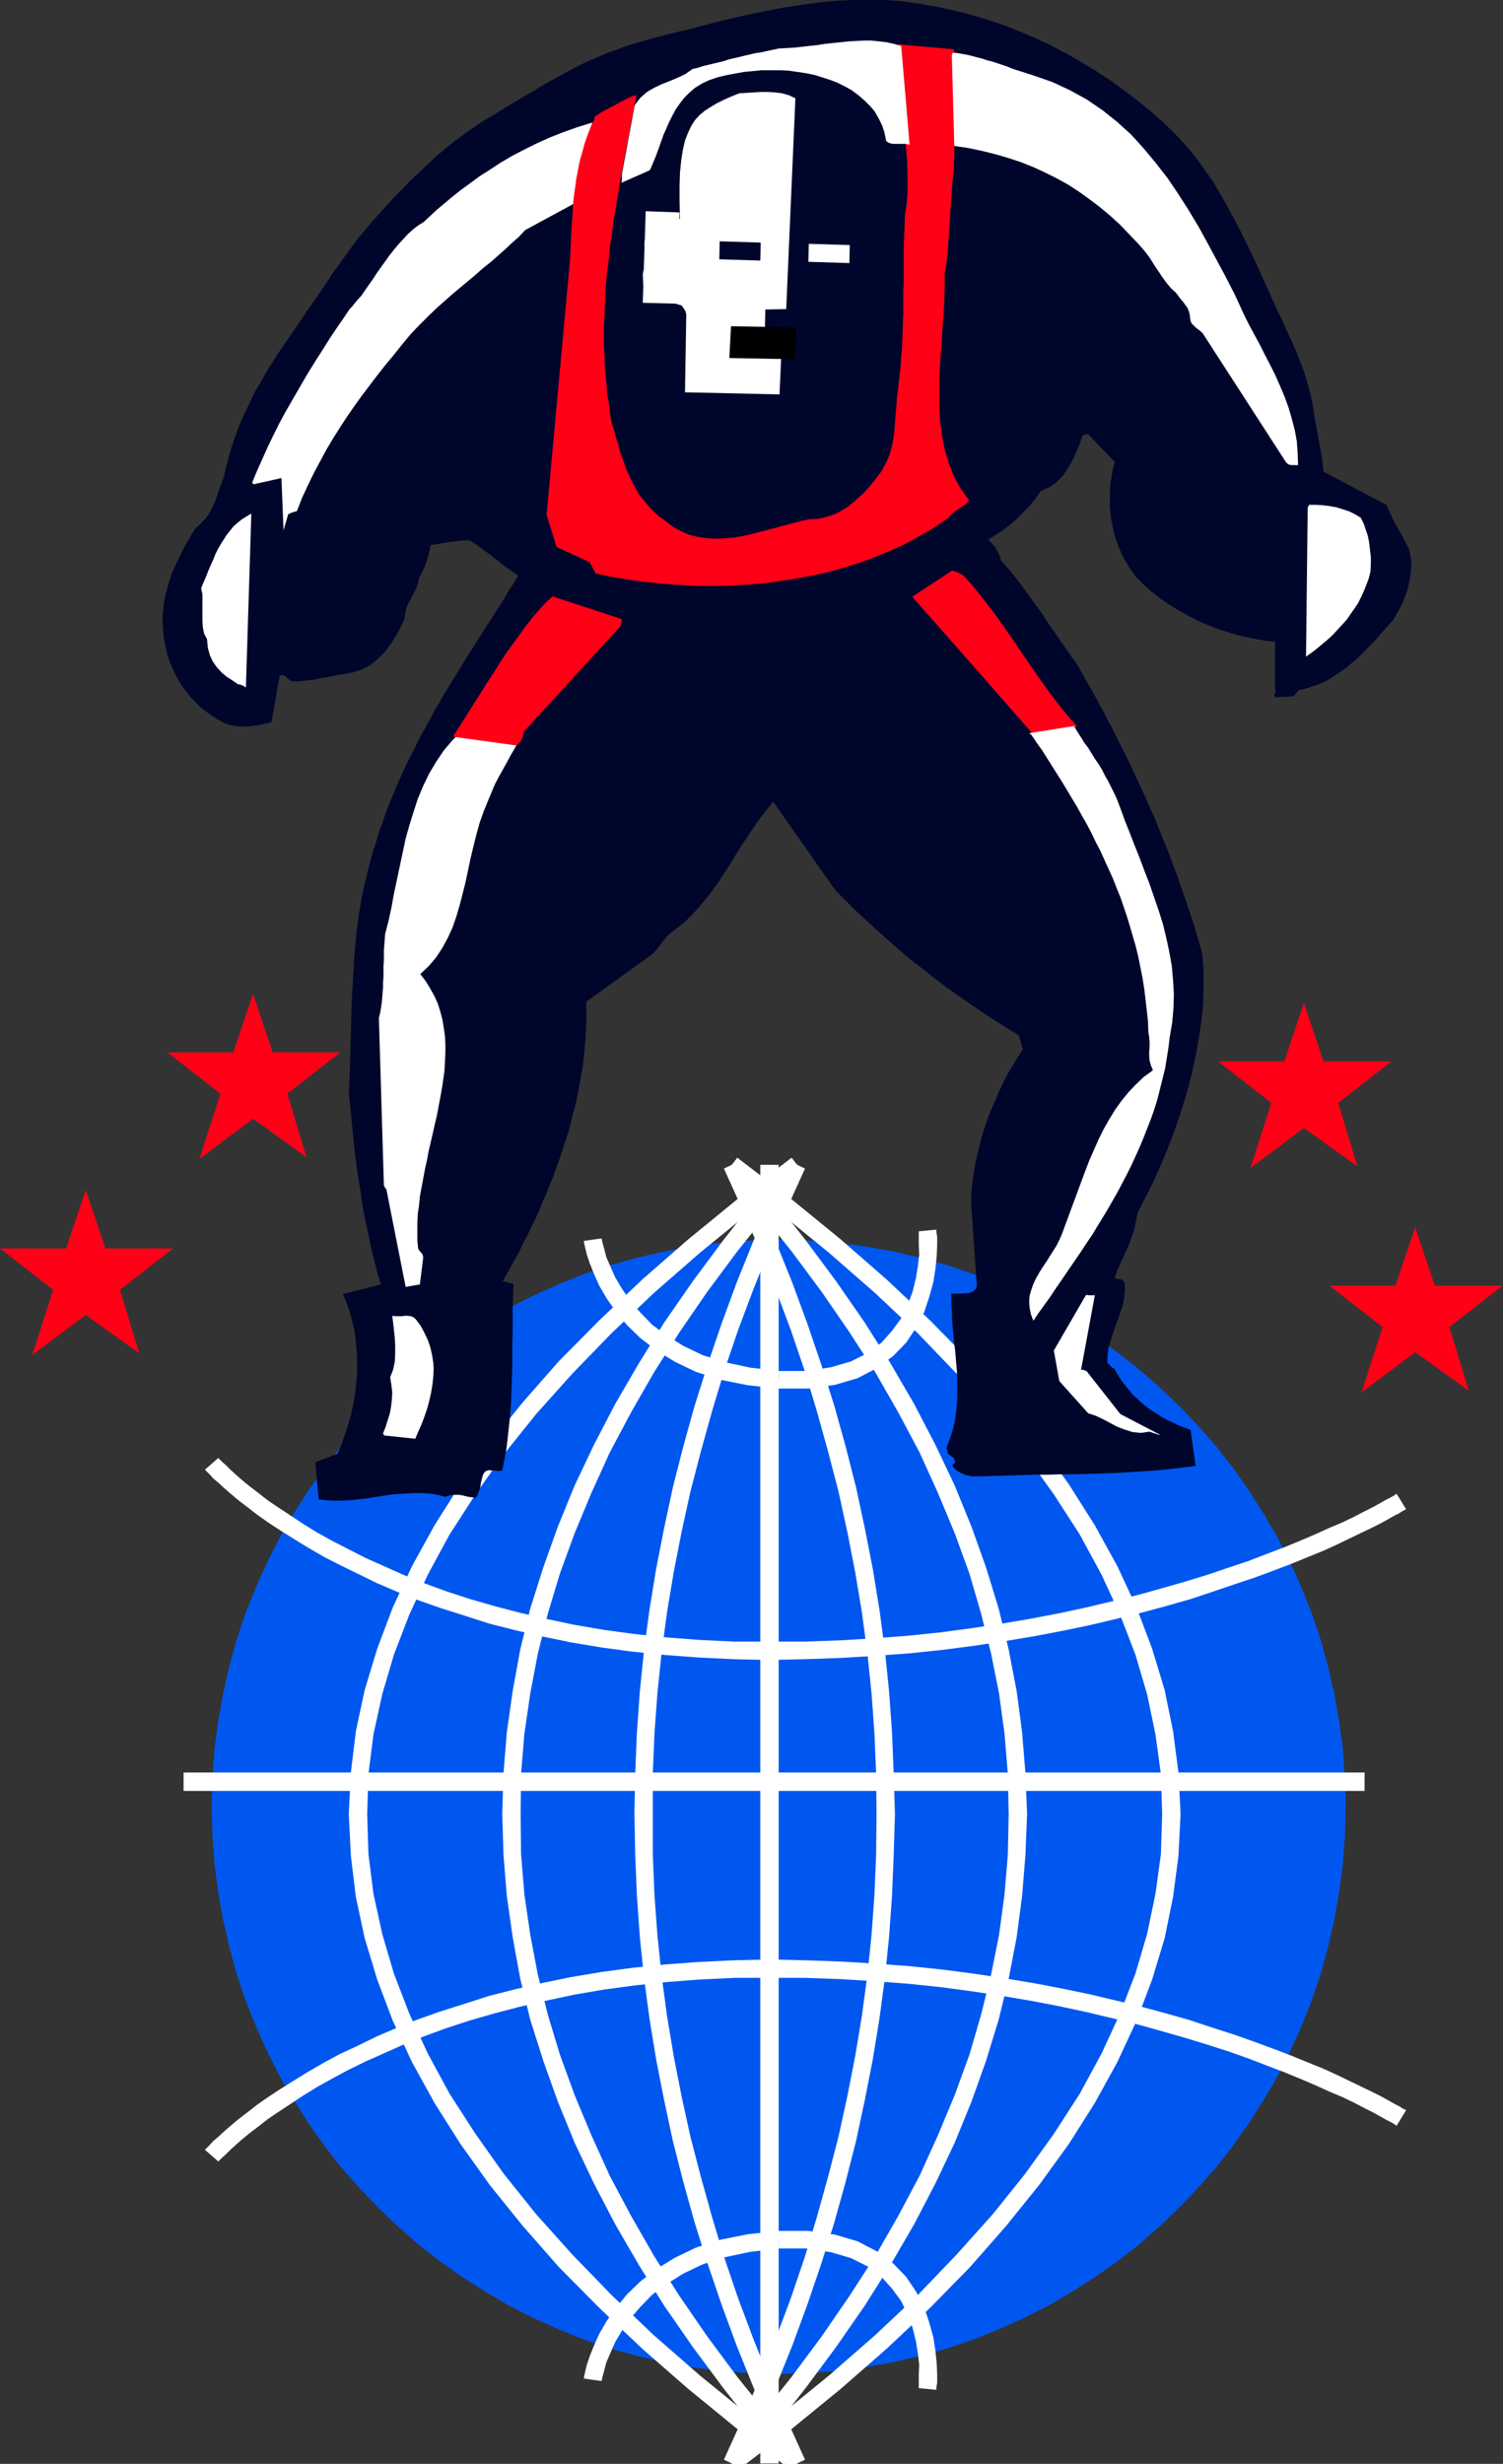 <?xml version="1.0" encoding="UTF-8" standalone="no"?>
<svg
   xmlns:dc="http://purl.org/dc/elements/1.1/"
   xmlns:cc="http://creativecommons.org/ns#"
   xmlns:rdf="http://www.w3.org/1999/02/22-rdf-syntax-ns#"
   xmlns:svg="http://www.w3.org/2000/svg"
   xmlns="http://www.w3.org/2000/svg"
   xmlns:sodipodi="http://sodipodi.sourceforge.net/DTD/sodipodi-0.dtd"
   xmlns:inkscape="http://www.inkscape.org/namespaces/inkscape"
   version="1.0"
   width="91.288mm"
   height="149.631mm"
   id="svg83"
   sodipodi:docname="FSA06616.WMF">
  <rect width="100%" height="100%" fill="#333333" stroke="none"/>
  <sodipodi:namedview
     pagecolor="#ffffff"
     bordercolor="#666666"
     borderopacity="1"
     objecttolerance="10"
     gridtolerance="10"
     guidetolerance="10"
     inkscape:pageopacity="0"
     inkscape:pageshadow="2"
     inkscape:window-width="640"
     inkscape:window-height="480"
     id="namedview85" />
  <defs
     id="defs3">
    <pattern
       id="WMFhbasepattern"
       patternUnits="userSpaceOnUse"
       width="6"
       height="6"
       x="0"
       y="0" />
  </defs>
  <path
     style="fill:#0057f0;fill-rule:evenodd;fill-opacity:1;stroke:none;"
     d="  M 178.752,284.544   L 185.472,284.736   L 192,285.216   L 198.528,286.08   L 204.96,287.232   L 211.2,288.672   L 217.44,290.4   L 223.392,292.416   L 229.344,294.816   L 235.104,297.408   L 240.768,300.288   L 246.144,303.456   L 251.424,306.816   L 256.608,310.464   L 261.504,314.304   L 266.208,318.432   L 270.72,322.752   L 275.04,327.264   L 279.168,331.968   L 283.008,336.864   L 286.656,342.048   L 290.016,347.328   L 293.184,352.704   L 296.064,358.368   L 298.656,364.128   L 301.056,370.08   L 303.072,376.032   L 304.8,382.272   L 306.24,388.512   L 307.392,394.944   L 308.256,401.472   L 308.736,408   L 308.928,414.72   L 308.736,421.44   L 308.256,427.968   L 307.392,434.496   L 306.24,440.928   L 304.8,447.168   L 303.072,453.408   L 301.056,459.36   L 298.656,465.312   L 296.064,471.072   L 293.184,476.736   L 290.016,482.112   L 286.656,487.392   L 283.008,492.576   L 279.168,497.472   L 275.04,502.176   L 270.72,506.688   L 266.208,511.008   L 261.504,515.136   L 256.608,518.976   L 251.424,522.624   L 246.144,525.984   L 240.768,529.152   L 235.104,532.032   L 229.344,534.624   L 223.392,537.024   L 217.44,539.04   L 211.2,540.768   L 204.96,542.208   L 198.528,543.36   L 192,544.224   L 185.472,544.704   L 178.752,544.896   L 172.032,544.704   L 165.504,544.224   L 158.976,543.36   L 152.544,542.208   L 146.304,540.768   L 140.064,539.04   L 134.112,537.024   L 128.16,534.624   L 122.4,532.032   L 116.736,529.152   L 111.36,525.984   L 106.08,522.624   L 100.896,518.976   L 96,515.136   L 91.296,511.008   L 86.784,506.688   L 82.464,502.176   L 78.336,497.472   L 74.496,492.576   L 70.848,487.392   L 67.488,482.112   L 64.32,476.736   L 61.44,471.072   L 58.848,465.312   L 56.448,459.36   L 54.432,453.408   L 52.704,447.168   L 51.264,440.928   L 50.112,434.496   L 49.248,427.968   L 48.768,421.44   L 48.576,414.72   L 48.768,408   L 49.248,401.472   L 50.112,394.944   L 51.264,388.512   L 52.704,382.272   L 54.432,376.032   L 56.448,370.08   L 58.848,364.128   L 61.44,358.368   L 64.32,352.704   L 67.488,347.328   L 70.848,342.048   L 74.496,336.864   L 78.336,331.968   L 82.464,327.264   L 86.784,322.752   L 91.296,318.432   L 96,314.304   L 100.896,310.464   L 106.08,306.816   L 111.36,303.456   L 116.736,300.288   L 122.4,297.408   L 128.16,294.816   L 134.112,292.416   L 140.064,290.4   L 146.304,288.672   L 152.544,287.232   L 158.976,286.08   L 165.504,285.216   L 172.032,284.736   L 178.752,284.544  z "
     id="path5" />
  <path
     style="fill:#ffffff;fill-rule:nonzero;fill-opacity:1;stroke:none;"
     d="  M 184.224,563.808   L 172.032,554.496   L 160.704,545.28   L 150.048,535.968   L 140.352,526.752   L 131.328,517.44   L 123.072,508.224   L 115.68,499.008   L 109.152,489.792   L 103.2,480.576   L 98.208,471.36   L 93.984,462.24   L 90.432,453.024   L 87.744,443.904   L 85.728,434.688   L 84.576,425.568   L 84.288,416.352   L 84.576,407.232   L 85.728,398.112   L 87.744,388.896   L 90.432,379.776   L 93.984,370.56   L 98.208,361.44   L 103.2,352.224   L 109.152,343.008   L 115.68,333.792   L 123.072,324.576   L 131.328,315.36   L 140.352,306.048   L 150.048,296.832   L 160.704,287.52   L 172.032,278.304   L 184.224,268.992   L 181.728,265.728   L 169.536,275.04   L 158.016,284.448   L 147.36,293.76   L 137.472,303.168   L 128.256,312.48   L 120,321.888   L 112.416,331.296   L 105.696,340.704   L 99.744,350.112   L 94.56,359.52   L 90.144,369.024   L 86.592,378.432   L 83.712,387.936   L 81.696,397.344   L 80.544,406.848   L 80.064,416.352   L 80.544,425.952   L 81.696,435.456   L 83.712,444.864   L 86.592,454.368   L 90.144,463.776   L 94.56,473.28   L 99.744,482.688   L 105.696,492.096   L 112.416,501.504   L 120,510.912   L 128.256,520.32   L 137.472,529.632   L 147.36,539.04   L 158.016,548.352   L 169.536,557.76   L 181.728,567.072  z "
     id="path7" />
  <path
     style="fill:#ffffff;fill-rule:nonzero;fill-opacity:1;stroke:none;"
     d="  M 184.512,564.096   L 176.64,554.784   L 169.248,545.568   L 162.336,536.256   L 156,527.04   L 150.144,517.824   L 144.864,508.608   L 139.968,499.392   L 135.744,490.08   L 131.904,480.864   L 128.544,471.648   L 125.76,462.432   L 123.456,453.216   L 121.728,444.096   L 120.384,434.88   L 119.616,425.664   L 119.52,416.352   L 119.616,407.136   L 120.384,397.92   L 121.728,388.704   L 123.456,379.584   L 125.76,370.368   L 128.544,361.152   L 131.904,351.936   L 135.744,342.72   L 139.968,333.408   L 144.864,324.192   L 150.144,314.976   L 156,305.76   L 162.336,296.544   L 169.248,287.232   L 176.64,278.016   L 184.512,268.704   L 181.44,266.016   L 173.376,275.328   L 165.984,284.736   L 159.072,294.048   L 152.544,303.456   L 146.688,312.864   L 141.216,322.272   L 136.32,331.68   L 131.904,340.992   L 128.064,350.4   L 124.704,359.808   L 121.728,369.216   L 119.424,378.624   L 117.696,388.128   L 116.352,397.536   L 115.584,406.944   L 115.296,416.352   L 115.584,425.856   L 116.352,435.264   L 117.696,444.672   L 119.424,454.176   L 121.728,463.584   L 124.704,472.992   L 128.064,482.4   L 131.904,491.808   L 136.32,501.12   L 141.216,510.528   L 146.688,519.936   L 152.544,529.344   L 159.072,538.752   L 165.984,548.064   L 173.376,557.472   L 181.44,566.784  z "
     id="path9" />
  <path
     style="fill:#ffffff;fill-rule:nonzero;fill-opacity:1;stroke:none;"
     d="  M 184.8,564.576   L 180.576,555.264   L 176.64,546.048   L 172.896,536.736   L 169.44,527.52   L 166.272,518.208   L 163.488,508.992   L 160.896,499.68   L 158.496,490.464   L 156.48,481.248   L 154.656,471.936   L 153.12,462.72   L 151.872,453.408   L 150.912,444.192   L 150.24,434.976   L 149.856,425.664   L 149.856,416.352   L 149.856,407.136   L 150.24,397.824   L 150.912,388.608   L 151.872,379.392   L 153.12,370.08   L 154.656,360.864   L 156.48,351.552   L 158.496,342.336   L 160.896,333.12   L 163.488,323.808   L 166.272,314.592   L 169.44,305.28   L 172.896,296.064   L 176.64,286.752   L 180.576,277.536   L 184.8,268.224   L 181.152,266.496   L 176.736,275.808   L 172.8,285.216   L 169.056,294.528   L 165.6,303.936   L 162.432,313.248   L 159.456,322.656   L 156.864,331.968   L 154.464,341.376   L 152.448,350.784   L 150.624,360.096   L 149.088,369.504   L 147.84,378.816   L 146.88,388.224   L 146.208,397.632   L 145.824,406.944   L 145.632,416.352   L 145.824,425.856   L 146.208,435.168   L 146.88,444.576   L 147.84,453.984   L 149.088,463.296   L 150.624,472.704   L 152.448,482.016   L 154.464,491.424   L 156.864,500.832   L 159.456,510.144   L 162.432,519.552   L 165.6,528.864   L 169.056,538.272   L 172.8,547.584   L 176.736,556.992   L 181.152,566.304  z "
     id="path11" />
  <path
     style="fill:#ffffff;fill-rule:nonzero;fill-opacity:1;stroke:none;"
     d="  M 176.64,565.44   L 178.752,565.44   L 178.752,267.36   L 174.528,267.36   L 174.528,565.44   L 176.64,565.44  z "
     id="path13" />
  <path
     style="fill:#ffffff;fill-rule:nonzero;fill-opacity:1;stroke:none;"
     d="  M 169.824,566.304   L 174.24,556.992   L 178.176,547.584   L 181.92,538.272   L 185.376,528.864   L 188.544,519.552   L 191.52,510.144   L 194.112,500.832   L 196.512,491.424   L 198.528,482.016   L 200.352,472.704   L 201.888,463.296   L 203.136,453.984   L 204.096,444.576   L 204.768,435.168   L 205.152,425.856   L 205.44,416.352   L 205.152,406.944   L 204.768,397.632   L 204.096,388.224   L 203.136,378.816   L 201.888,369.504   L 200.352,360.096   L 198.528,350.784   L 196.512,341.376   L 194.112,331.968   L 191.52,322.656   L 188.544,313.248   L 185.376,303.936   L 181.92,294.528   L 178.176,285.216   L 174.24,275.808   L 169.824,266.496   L 166.176,268.224   L 170.4,277.536   L 174.336,286.752   L 178.08,296.064   L 181.536,305.28   L 184.704,314.592   L 187.488,323.808   L 190.08,333.12   L 192.48,342.336   L 194.496,351.552   L 196.32,360.864   L 197.856,370.08   L 199.104,379.392   L 200.064,388.608   L 200.736,397.824   L 201.12,407.136   L 201.216,416.352   L 201.12,425.664   L 200.736,434.976   L 200.064,444.192   L 199.104,453.408   L 197.856,462.72   L 196.32,471.936   L 194.496,481.248   L 192.48,490.464   L 190.08,499.68   L 187.488,508.992   L 184.704,518.208   L 181.536,527.52   L 178.08,536.736   L 174.336,546.048   L 170.4,555.264   L 166.176,564.576  z "
     id="path15" />
  <path
     style="fill:#ffffff;fill-rule:nonzero;fill-opacity:1;stroke:none;"
     d="  M 169.536,566.784   L 177.6,557.472   L 184.992,548.064   L 191.904,538.752   L 198.432,529.344   L 204.384,519.936   L 209.856,510.528   L 214.752,501.12   L 219.168,491.808   L 223.008,482.4   L 226.368,472.992   L 229.248,463.584   L 231.552,454.176   L 233.376,444.672   L 234.624,435.264   L 235.392,425.856   L 235.776,416.352   L 235.392,406.944   L 234.624,397.536   L 233.376,388.128   L 231.552,378.624   L 229.248,369.216   L 226.368,359.808   L 223.008,350.4   L 219.168,340.992   L 214.752,331.68   L 209.856,322.272   L 204.384,312.864   L 198.432,303.456   L 191.904,294.048   L 184.992,284.736   L 177.6,275.328   L 169.536,266.016   L 166.464,268.704   L 174.336,278.016   L 181.728,287.232   L 188.64,296.544   L 194.976,305.76   L 200.928,314.976   L 206.208,324.192   L 211.104,333.408   L 215.328,342.72   L 219.168,351.936   L 222.528,361.152   L 225.216,370.368   L 227.52,379.584   L 229.344,388.704   L 230.592,397.92   L 231.36,407.136   L 231.552,416.352   L 231.36,425.664   L 230.592,434.88   L 229.344,444.096   L 227.52,453.216   L 225.216,462.432   L 222.528,471.648   L 219.168,480.864   L 215.328,490.08   L 211.104,499.392   L 206.208,508.608   L 200.928,517.824   L 194.976,527.04   L 188.64,536.256   L 181.728,545.568   L 174.336,554.784   L 166.464,564.096  z "
     id="path17" />
  <path
     style="fill:#ffffff;fill-rule:nonzero;fill-opacity:1;stroke:none;"
     d="  M 169.248,567.072   L 181.44,557.76   L 192.96,548.352   L 203.616,539.04   L 213.6,529.632   L 222.72,520.32   L 230.976,510.912   L 238.56,501.504   L 245.376,492.096   L 251.328,482.688   L 256.512,473.28   L 260.928,463.776   L 264.48,454.368   L 267.36,444.864   L 269.28,435.456   L 270.528,425.952   L 271.008,416.352   L 270.528,406.848   L 269.28,397.344   L 267.36,387.936   L 264.48,378.432   L 260.928,369.024   L 256.512,359.52   L 251.328,350.112   L 245.376,340.704   L 238.56,331.296   L 230.976,321.888   L 222.72,312.48   L 213.6,303.168   L 203.616,293.76   L 192.96,284.448   L 181.44,275.04   L 169.248,265.728   L 166.752,268.992   L 178.944,278.304   L 190.272,287.52   L 200.928,296.832   L 210.72,306.048   L 219.648,315.36   L 227.904,324.576   L 235.296,333.792   L 241.92,343.008   L 247.872,352.224   L 252.864,361.44   L 257.088,370.56   L 260.64,379.776   L 263.328,388.896   L 265.248,398.112   L 266.496,407.232   L 266.784,416.352   L 266.496,425.568   L 265.248,434.688   L 263.328,443.904   L 260.64,453.024   L 257.088,462.24   L 252.864,471.36   L 247.872,480.576   L 241.92,489.792   L 235.296,499.008   L 227.904,508.224   L 219.648,517.44   L 210.72,526.752   L 200.928,535.968   L 190.272,545.28   L 178.944,554.496   L 166.752,563.808  z "
     id="path19" />
  <path
     style="fill:#00052b;fill-rule:evenodd;fill-opacity:1;stroke:none;"
     d="  M 37.824,137.28   L 37.536,139.2   L 37.344,141.024   L 37.344,142.944   L 37.44,144.768   L 37.632,146.592   L 38.016,148.416   L 38.4,150.24   L 38.976,151.968   L 39.744,153.696   L 40.512,155.328   L 41.472,156.96   L 42.528,158.496   L 43.68,159.936   L 44.928,161.28   L 46.368,162.624   L 47.904,163.776   L 49.344,164.736   L 50.592,165.504   L 51.936,166.176   L 53.376,166.56   L 55.008,166.752   L 56.928,166.752   L 59.328,166.464   L 62.304,165.792   L 64.224,155.04   L 64.992,154.944   L 65.568,155.232   L 66.144,155.808   L 66.912,156.384   L 68.64,156.384   L 70.368,156.192   L 72.192,156   L 73.92,155.616   L 75.744,155.328   L 77.472,154.944   L 79.2,154.656   L 80.928,154.368   L 83.232,153.6   L 85.152,152.544   L 86.88,151.104   L 88.416,149.568   L 89.76,147.744   L 90.912,145.92   L 91.968,144   L 92.832,142.176   L 93.024,140.736   L 93.312,139.488   L 93.792,138.336   L 94.368,137.28   L 94.944,136.224   L 95.52,135.168   L 95.904,133.92   L 96.192,132.672   L 96.672,131.712   L 97.152,130.848   L 97.536,129.888   L 97.92,128.832   L 98.208,127.872   L 98.496,126.912   L 98.688,126.048   L 98.88,125.088   L 99.84,124.992   L 100.896,124.8   L 101.952,124.608   L 103.104,124.416   L 104.352,124.32   L 105.504,124.128   L 106.656,124.032   L 107.808,124.032   L 109.44,125.088   L 110.976,126.24   L 112.512,127.296   L 113.952,128.448   L 115.296,129.504   L 116.544,130.464   L 117.792,131.328   L 118.944,132.096   L 117.888,133.92   L 116.736,135.648   L 115.68,137.472   L 114.528,139.296   L 113.376,141.12   L 112.224,142.848   L 111.072,144.672   L 109.92,146.496   L 108.768,148.32   L 107.616,150.144   L 106.464,151.968   L 105.312,153.888   L 104.16,155.712   L 103.008,157.632   L 101.856,159.456   L 100.8,161.376   L 99.648,163.296   L 98.592,165.312   L 97.536,167.232   L 96.384,169.248   L 95.424,171.264   L 94.368,173.28   L 93.312,175.392   L 92.352,177.504   L 91.392,179.616   L 90.528,181.728   L 89.568,183.936   L 88.704,186.144   L 87.936,188.448   L 87.072,190.752   L 86.4,193.056   L 85.632,195.456   L 84.672,198.912   L 83.808,202.464   L 83.04,205.92   L 82.464,209.376   L 81.984,212.832   L 81.6,216.288   L 81.312,219.744   L 81.12,223.2   L 80.928,226.656   L 80.736,230.112   L 80.64,233.568   L 80.544,236.928   L 80.448,240.384   L 80.352,243.84   L 80.256,247.296   L 80.064,250.752   L 80.352,253.632   L 80.64,256.416   L 80.928,259.296   L 81.216,262.176   L 81.504,264.96   L 81.888,267.84   L 82.272,270.624   L 82.752,273.408   L 83.136,276.192   L 83.616,278.976   L 84.192,281.664   L 84.768,284.352   L 85.344,287.04   L 86.016,289.728   L 86.688,292.32   L 87.456,294.816   L 78.72,297.024   L 79.584,299.136   L 80.352,301.344   L 80.928,303.552   L 81.408,305.76   L 81.696,308.064   L 81.888,310.368   L 81.984,312.672   L 81.984,315.072   L 81.792,317.472   L 81.504,319.776   L 81.12,322.176   L 80.64,324.48   L 79.968,326.88   L 79.2,329.184   L 78.432,331.488   L 77.472,333.696   L 72.384,335.616   L 73.152,344.16   L 74.88,344.352   L 76.704,344.448   L 78.528,344.448   L 80.352,344.352   L 82.176,344.16   L 84,343.968   L 85.824,343.68   L 87.648,343.392   L 89.472,343.104   L 91.296,342.912   L 93.216,342.816   L 95.04,342.72   L 96.864,342.72   L 98.688,342.816   L 100.416,343.104   L 102.24,343.584   L 103.296,343.2   L 104.16,343.104   L 105.12,343.104   L 105.984,343.2   L 106.752,343.392   L 107.616,343.584   L 108.384,343.68   L 109.248,343.776   L 109.632,343.2   L 109.824,342.528   L 110.112,341.856   L 110.304,341.088   L 110.4,340.32   L 110.592,339.552   L 110.784,338.784   L 111.072,338.112   L 111.456,337.728   L 111.84,337.536   L 112.32,337.44   L 112.896,337.536   L 113.472,337.536   L 114.144,337.632   L 114.72,337.632   L 115.296,337.536   L 115.776,335.136   L 116.256,332.544   L 116.544,330.048   L 116.832,327.36   L 117.12,324.768   L 117.312,322.08   L 117.408,319.296   L 117.504,316.608   L 117.6,313.824   L 117.6,311.04   L 117.6,308.352   L 117.696,305.568   L 117.696,302.784   L 117.696,300.096   L 117.792,297.408   L 117.888,294.72   L 115.392,294.048   L 116.352,292.416   L 117.312,290.688   L 118.272,288.96   L 119.232,287.232   L 120.096,285.408   L 121.056,283.584   L 121.92,281.76   L 122.88,279.84   L 123.744,277.92   L 124.512,276   L 125.376,274.08   L 126.144,272.064   L 127.008,270.048   L 127.68,268.032   L 128.448,266.016   L 129.12,264   L 129.792,261.888   L 130.464,259.872   L 131.04,257.76   L 131.52,255.648   L 132.096,253.536   L 132.576,251.424   L 132.96,249.312   L 133.344,247.104   L 133.728,244.992   L 134.016,242.88   L 134.208,240.672   L 134.4,238.56   L 134.496,236.352   L 134.592,234.24   L 134.592,232.032   L 134.592,229.92   L 150.048,218.784   L 153.312,214.656   L 155.328,213.12   L 157.248,211.584   L 158.976,209.856   L 160.608,208.032   L 162.24,206.112   L 163.68,204.192   L 165.12,202.176   L 166.464,200.064   L 167.808,198.048   L 169.056,195.936   L 170.4,193.824   L 171.744,191.808   L 173.088,189.792   L 174.528,187.776   L 175.968,185.856   L 177.504,184.032   L 191.712,204.288   L 194.112,206.688   L 196.512,209.088   L 199.008,211.392   L 201.504,213.696   L 204,215.904   L 206.496,218.112   L 209.088,220.32   L 211.776,222.336   L 214.368,224.448   L 217.056,226.464   L 219.744,228.384   L 222.528,230.304   L 225.312,232.224   L 228.096,234.048   L 230.976,235.872   L 233.856,237.6   L 234.816,240.864   L 233.664,242.592   L 232.512,244.512   L 231.36,246.432   L 230.304,248.448   L 229.344,250.56   L 228.384,252.768   L 227.424,254.976   L 226.56,257.184   L 225.792,259.584   L 225.12,261.888   L 224.544,264.192   L 223.968,266.592   L 223.584,268.992   L 223.2,271.296   L 223.008,273.6   L 222.912,275.904   L 224.256,295.296   L 223.872,295.968   L 223.296,296.448   L 222.624,296.736   L 221.856,296.832   L 220.992,296.928   L 220.128,296.928   L 219.264,296.928   L 218.4,296.928   L 218.4,299.04   L 218.496,301.248   L 218.592,303.36   L 218.784,305.568   L 218.976,307.776   L 219.264,309.984   L 219.456,312.288   L 219.648,314.496   L 219.744,316.704   L 219.744,319.008   L 219.744,321.216   L 219.552,323.424   L 219.264,325.728   L 218.784,327.936   L 218.112,330.144   L 217.248,332.352   L 217.44,332.832   L 217.536,333.312   L 217.632,333.6   L 217.632,333.696   L 218.112,334.08   L 218.592,334.368   L 219.072,334.848   L 219.264,335.616   L 219.072,335.904   L 219.072,336   L 218.88,336   L 218.592,336.384   L 218.976,336.96   L 219.648,337.536   L 220.416,338.016   L 221.28,338.4   L 222.144,338.688   L 223.104,338.88   L 223.968,338.88   L 224.832,338.88   L 228,338.784   L 231.168,338.688   L 234.24,338.592   L 237.408,338.496   L 240.48,338.496   L 243.552,338.4   L 246.624,338.4   L 249.792,338.304   L 252.864,338.208   L 255.936,338.112   L 259.008,337.92   L 262.08,337.728   L 265.152,337.536   L 268.224,337.248   L 271.392,336.864   L 274.464,336.48   L 273.312,328.224   L 271.872,327.648   L 270.528,327.168   L 269.184,326.496   L 267.936,325.92   L 266.688,325.248   L 265.536,324.48   L 264.288,323.712   L 263.232,322.944   L 262.176,322.08   L 261.12,321.12   L 260.064,320.16   L 259.2,319.104   L 258.24,317.952   L 257.376,316.8   L 256.608,315.552   L 255.84,314.208   L 255.36,313.92   L 254.88,313.536   L 254.592,313.152   L 254.208,312.864   L 254.208,311.712   L 254.304,310.464   L 254.496,309.312   L 254.784,308.16   L 255.168,307.008   L 255.552,305.856   L 255.936,304.704   L 256.32,303.552   L 256.8,302.4   L 257.184,301.248   L 257.568,300.192   L 257.856,299.04   L 258.048,297.888   L 258.24,296.64   L 258.24,295.488   L 258.144,294.336   L 257.76,293.856   L 257.28,293.664   L 256.608,293.568   L 255.84,293.376   L 256.416,291.744   L 257.184,290.016   L 257.952,288.288   L 258.816,286.464   L 259.584,284.544   L 260.256,282.624   L 260.736,280.512   L 261.12,278.4   L 262.752,275.232   L 264.48,271.872   L 266.016,268.416   L 267.552,264.864   L 268.992,261.216   L 270.336,257.472   L 271.584,253.632   L 272.736,249.792   L 273.696,245.952   L 274.56,242.016   L 275.232,238.08   L 275.808,234.24   L 276.192,230.304   L 276.288,226.464   L 276.288,222.624   L 276,218.88   L 275.328,216.576   L 274.656,214.272   L 273.984,211.968   L 273.216,209.664   L 272.448,207.456   L 271.68,205.152   L 270.912,202.944   L 270.144,200.736   L 269.28,198.528   L 268.512,196.416   L 267.648,194.208   L 266.784,192.096   L 265.92,189.888   L 265.056,187.776   L 264.096,185.664   L 263.232,183.648   L 262.272,181.536   L 261.312,179.52   L 260.352,177.408   L 259.392,175.392   L 258.432,173.376   L 257.472,171.456   L 256.416,169.44   L 255.456,167.424   L 254.4,165.504   L 253.44,163.584   L 252.384,161.664   L 251.328,159.744   L 250.272,157.824   L 249.216,156   L 248.16,154.08   L 247.104,152.256   L 245.952,150.72   L 244.896,149.184   L 243.84,147.648   L 242.784,146.112   L 241.728,144.576   L 240.672,143.136   L 239.712,141.6   L 238.656,140.064   L 237.6,138.624   L 236.544,137.184   L 235.488,135.744   L 234.432,134.208   L 233.28,132.768   L 232.128,131.328   L 230.976,129.984   L 229.728,128.544   L 229.536,127.68   L 229.248,127.008   L 228.864,126.336   L 228.576,125.76   L 228.192,125.28   L 227.712,124.8   L 227.328,124.32   L 226.848,123.84   L 228.576,122.784   L 230.304,121.632   L 231.936,120.384   L 233.472,119.04   L 234.912,117.6   L 236.352,116.064   L 237.696,114.432   L 238.944,112.704   L 240.864,111.84   L 242.496,110.688   L 243.936,109.248   L 245.088,107.616   L 246.144,105.792   L 247.008,103.872   L 247.776,102.048   L 248.448,100.128   L 248.64,99.936   L 249.024,99.744   L 249.312,99.648   L 249.792,99.648   L 255.936,106.08   L 255.456,107.712   L 255.168,109.44   L 254.88,111.168   L 254.784,112.992   L 254.784,114.816   L 254.784,116.544   L 254.976,118.368   L 255.264,120.192   L 255.648,121.92   L 256.128,123.648   L 256.704,125.28   L 257.376,126.912   L 258.144,128.448   L 259.008,129.888   L 259.968,131.328   L 260.928,132.576   L 262.464,134.112   L 264,135.552   L 265.728,136.896   L 267.456,138.144   L 269.376,139.392   L 271.296,140.544   L 273.312,141.6   L 275.328,142.656   L 277.44,143.52   L 279.552,144.384   L 281.76,145.056   L 283.872,145.728   L 286.08,146.208   L 288.288,146.688   L 290.496,147.072   L 292.704,147.264   L 292.704,158.304   L 292.8,158.688   L 292.704,159.072   L 292.512,159.552   L 292.608,160.032   L 296.832,159.84   L 297.216,159.552   L 297.504,159.168   L 297.792,158.784   L 298.176,158.4   L 299.904,158.016   L 301.632,157.44   L 303.264,156.864   L 304.8,156.096   L 306.24,155.136   L 307.776,154.176   L 309.12,153.216   L 310.464,152.064   L 311.808,150.912   L 313.056,149.664   L 314.304,148.416   L 315.456,147.168   L 316.608,145.92   L 317.76,144.576   L 318.912,143.328   L 319.968,142.08   L 320.448,141.216   L 320.928,140.352   L 321.408,139.488   L 321.888,138.528   L 322.272,137.568   L 322.656,136.512   L 323.04,135.552   L 323.328,134.496   L 323.52,133.44   L 323.712,132.384   L 323.904,131.328   L 323.904,130.272   L 324,129.216   L 323.904,128.16   L 323.712,127.2   L 323.52,126.144   L 322.752,124.704   L 322.08,123.36   L 321.408,122.112   L 320.64,120.864   L 319.968,119.616   L 319.392,118.368   L 318.816,117.12   L 318.24,115.872   L 303.84,108.288   L 303.648,106.656   L 303.456,105.024   L 303.168,103.392   L 302.88,101.856   L 302.592,100.224   L 302.304,98.688   L 302.016,97.056   L 301.728,95.52   L 301.44,93.696   L 301.152,91.968   L 300.768,90.24   L 300.288,88.512   L 299.808,86.88   L 299.328,85.248   L 298.752,83.712   L 298.08,82.08   L 297.504,80.544   L 296.832,79.008   L 296.16,77.472   L 295.392,75.936   L 294.72,74.4   L 294.048,72.864   L 293.28,71.424   L 292.608,69.888   L 291.264,66.912   L 289.92,63.936   L 288.576,60.96   L 287.232,58.08   L 285.888,55.296   L 284.448,52.416   L 283.008,49.728   L 281.568,47.04   L 280.032,44.352   L 278.496,41.76   L 276.768,39.264   L 275.04,36.864   L 273.12,34.464   L 271.2,32.256   L 269.088,30.048   L 266.88,27.936   L 263.904,25.344   L 260.832,22.848   L 257.76,20.544   L 254.592,18.24   L 251.328,16.128   L 247.968,14.112   L 244.608,12.192   L 241.152,10.368   L 237.6,8.736   L 234.048,7.2   L 230.4,5.76   L 226.656,4.512   L 222.816,3.36   L 218.976,2.4   L 215.04,1.536   L 211.008,0.864   L 207.168,0.288   L 203.328,0   L 199.488,-0.096   L 195.552,0   L 191.616,0.192   L 187.776,0.576   L 183.84,1.152   L 179.904,1.728   L 175.968,2.496   L 172.128,3.264   L 168.288,4.128   L 164.448,5.088   L 160.704,6.048   L 156.96,7.008   L 153.312,7.872   L 149.664,8.832   L 146.976,9.6   L 144.288,10.368   L 141.696,11.328   L 139.104,12.288   L 136.704,13.344   L 134.208,14.4   L 131.904,15.552   L 129.6,16.8   L 127.296,18.048   L 125.088,19.296   L 122.88,20.64   L 120.672,21.888   L 118.464,23.232   L 116.352,24.48   L 114.24,25.824   L 112.128,27.072   L 110.208,28.224   L 108.288,29.568   L 106.368,30.912   L 104.544,32.256   L 102.72,33.696   L 100.896,35.232   L 99.168,36.768   L 97.44,38.4   L 95.712,40.032   L 93.984,41.664   L 92.352,43.392   L 90.72,45.024   L 89.184,46.752   L 87.648,48.384   L 86.112,50.112   L 84.672,51.744   L 83.52,53.184   L 82.272,54.624   L 81.12,56.16   L 79.968,57.696   L 78.816,59.328   L 77.664,60.96   L 76.512,62.496   L 75.456,64.128   L 74.304,65.856   L 73.152,67.488   L 72.096,69.12   L 70.944,70.656   L 69.888,72.288   L 68.832,73.824   L 67.776,75.36   L 66.72,76.896   L 65.472,78.72   L 64.224,80.544   L 62.976,82.464   L 61.824,84.288   L 60.672,86.208   L 59.616,88.128   L 58.464,90.048   L 57.504,92.064   L 56.544,94.08   L 55.584,96.096   L 54.72,98.208   L 53.952,100.32   L 53.184,102.528   L 52.512,104.832   L 51.936,107.136   L 51.36,109.536   L 50.688,111.36   L 50.112,112.992   L 49.536,114.624   L 48.96,116.064   L 48.192,117.504   L 47.328,118.848   L 46.176,120.096   L 44.832,121.344   L 44.256,122.208   L 43.68,123.168   L 43.2,124.032   L 42.624,124.992   L 42.144,125.952   L 41.664,126.816   L 41.184,127.872   L 40.704,128.832   L 40.224,129.792   L 39.84,130.848   L 39.36,131.808   L 39.072,132.864   L 38.688,133.92   L 38.4,135.072   L 38.112,136.128   L 37.824,137.28  z "
     id="path21" />
  <path
     style="fill:#ffffff;fill-rule:evenodd;fill-opacity:1;stroke:none;"
     d="  M 46.176,134.976   L 46.464,136.416   L 46.464,137.856   L 46.464,139.392   L 46.464,140.928   L 46.464,142.464   L 46.56,144   L 46.848,145.44   L 47.52,146.688   L 47.712,148.704   L 48.192,150.432   L 48.864,151.872   L 49.824,153.216   L 50.88,154.368   L 52.032,155.328   L 53.376,156.192   L 54.624,157.056   L 55.2,157.152   L 55.68,157.344   L 56.064,157.536   L 56.448,157.824   L 57.696,117.888   L 56.544,118.56   L 55.488,119.232   L 54.528,120   L 53.568,120.864   L 52.8,121.824   L 52.032,122.784   L 51.36,123.84   L 50.688,124.896   L 50.016,126.048   L 49.44,127.2   L 48.96,128.448   L 48.384,129.696   L 47.808,131.04   L 47.328,132.288   L 46.752,133.632   L 46.176,134.976  z "
     id="path23" />
  <path
     style="fill:#ffffff;fill-rule:evenodd;fill-opacity:1;stroke:none;"
     d="  M 57.888,110.784   L 57.888,110.88   L 58.08,110.976   L 58.176,111.072   L 58.176,111.168   L 64.608,109.728   L 65.088,121.728   L 66.144,118.08   L 66.432,117.888   L 66.912,117.696   L 67.488,117.504   L 68.16,117.312   L 69.312,114.336   L 70.656,111.456   L 72,108.672   L 73.44,105.984   L 74.88,103.296   L 76.416,100.704   L 78.048,98.112   L 79.68,95.616   L 81.408,93.12   L 83.136,90.72   L 84.96,88.32   L 86.784,85.92   L 88.608,83.616   L 90.528,81.312   L 92.352,79.008   L 94.272,76.704   L 95.712,75.168   L 97.248,73.632   L 98.784,72.096   L 100.416,70.56   L 102.144,69.024   L 103.776,67.584   L 105.6,66.048   L 107.328,64.608   L 109.056,63.168   L 110.784,61.632   L 112.608,60.192   L 114.24,58.752   L 115.968,57.216   L 117.504,55.776   L 119.136,54.336   L 120.576,52.8   L 133.344,45.888   L 135.936,28.128   L 132.576,29.184   L 129.312,30.336   L 126.144,31.584   L 123.168,32.928   L 120.288,34.368   L 117.504,35.808   L 114.912,37.344   L 112.416,38.976   L 110.016,40.512   L 107.808,42.144   L 105.696,43.68   L 103.776,45.216   L 101.952,46.752   L 100.224,48.192   L 98.688,49.632   L 97.248,50.976   L 96,51.744   L 94.752,52.704   L 93.6,53.76   L 92.544,54.912   L 91.488,56.064   L 90.432,57.312   L 89.376,58.656   L 88.416,60   L 87.456,61.344   L 86.496,62.688   L 85.632,64.032   L 84.672,65.376   L 83.808,66.624   L 82.944,67.872   L 81.984,68.928   L 81.12,69.984   L 80.832,70.368   L 80.544,70.656   L 80.352,70.848   L 80.256,70.944   L 78.72,73.248   L 77.184,75.456   L 75.648,77.76   L 74.208,80.064   L 72.672,82.464   L 71.232,84.768   L 69.792,87.168   L 68.352,89.664   L 66.912,92.16   L 65.472,94.656   L 64.128,97.152   L 62.784,99.84   L 61.536,102.432   L 60.288,105.216   L 59.04,108   L 57.888,110.784  z "
     id="path25" />
  <path
     style="fill:#ffffff;fill-rule:evenodd;fill-opacity:1;stroke:none;"
     d="  M 86.976,233.664   L 88.128,272.16   L 88.32,272.448   L 88.32,272.544   L 88.416,272.64   L 88.704,273.024   L 93.12,295.392   L 96.384,294.816   L 97.152,288.672   L 97.056,288.096   L 96.768,287.616   L 96.384,287.232   L 96,286.656   L 95.808,284.736   L 95.808,282.72   L 95.808,280.704   L 95.904,278.688   L 96.192,276.672   L 96.384,274.656   L 96.768,272.544   L 97.152,270.528   L 97.536,268.416   L 98.016,266.304   L 98.4,264.192   L 98.88,262.176   L 99.36,260.064   L 99.84,257.952   L 100.32,255.936   L 100.704,253.824   L 101.088,251.808   L 101.472,249.696   L 101.76,247.68   L 102.048,245.664   L 102.144,243.648   L 102.24,241.728   L 102.24,239.712   L 102.144,237.792   L 101.856,235.872   L 101.568,234.048   L 101.088,232.224   L 100.512,230.4   L 99.744,228.672   L 98.784,226.944   L 97.728,225.216   L 96.48,223.584   L 98.4,221.76   L 100.128,219.744   L 101.568,217.536   L 102.816,215.232   L 103.872,212.928   L 104.736,210.432   L 105.504,207.84   L 106.176,205.248   L 106.848,202.56   L 107.424,199.872   L 108,197.088   L 108.672,194.304   L 109.344,191.616   L 110.112,188.832   L 111.072,186.144   L 112.128,183.552   L 112.896,181.728   L 113.664,179.904   L 114.528,178.272   L 115.488,176.544   L 116.352,175.008   L 117.216,173.376   L 118.176,171.744   L 119.04,170.112   L 117.696,169.344   L 116.256,168.672   L 114.624,168.096   L 112.896,167.712   L 111.168,167.424   L 109.344,167.424   L 107.616,167.52   L 105.888,167.904   L 103.68,170.112   L 101.76,172.416   L 100.032,175.008   L 98.496,177.6   L 97.152,180.384   L 95.904,183.36   L 94.944,186.336   L 93.984,189.408   L 93.12,192.48   L 92.448,195.648   L 91.776,198.816   L 91.104,201.984   L 90.432,205.152   L 89.856,208.32   L 89.184,211.392   L 88.416,214.368   L 88.32,215.616   L 88.224,216.864   L 88.128,218.112   L 88.128,219.264   L 88.128,220.512   L 88.032,221.76   L 88.032,222.912   L 88.032,224.16   L 87.936,225.408   L 87.936,226.56   L 87.84,227.712   L 87.744,228.96   L 87.648,230.112   L 87.456,231.36   L 87.264,232.512   L 86.976,233.664  z "
     id="path27" />
  <path
     style="fill:#ffffff;fill-rule:evenodd;fill-opacity:1;stroke:none;"
     d="  M 87.936,328.992   L 87.936,329.088   L 88.032,329.184   L 88.128,329.376   L 88.128,329.472   L 95.328,330.24   L 96.096,328.416   L 96.864,326.688   L 97.536,324.864   L 98.112,323.136   L 98.592,321.312   L 98.976,319.584   L 99.264,317.856   L 99.456,316.032   L 99.552,314.304   L 99.456,312.672   L 99.168,310.944   L 98.784,309.216   L 98.208,307.584   L 97.44,305.952   L 96.576,304.32   L 95.424,302.784   L 94.848,302.304   L 94.272,302.112   L 93.6,302.016   L 92.928,302.016   L 92.256,302.112   L 91.488,302.112   L 90.816,302.112   L 90.048,302.016   L 90.24,303.552   L 90.432,305.28   L 90.624,307.008   L 90.72,308.832   L 90.72,310.656   L 90.624,312.576   L 90.24,314.4   L 89.568,316.128   L 89.856,317.952   L 90.048,319.68   L 89.952,321.312   L 89.76,322.944   L 89.472,324.48   L 88.992,326.016   L 88.512,327.552   L 87.936,328.992  z "
     id="path29" />
  <path
     style="fill:#ff0017;fill-rule:evenodd;fill-opacity:1;stroke:none;"
     d="  M 104.352,169.152   L 118.272,171.072   L 118.656,170.976   L 119.04,170.688   L 119.328,170.4   L 119.616,170.016   L 119.808,169.536   L 120,169.056   L 120.096,168.48   L 120.288,167.904   L 142.368,143.808   L 142.464,143.424   L 142.656,143.04   L 142.752,142.56   L 142.656,142.08   L 126.816,136.896   L 125.28,138.336   L 123.744,139.968   L 122.208,141.792   L 120.768,143.616   L 119.232,145.728   L 117.696,147.84   L 116.16,149.952   L 114.72,152.16   L 113.28,154.464   L 111.84,156.672   L 110.4,158.976   L 109.056,161.088   L 107.712,163.2   L 106.464,165.216   L 105.216,167.136   L 104.064,168.96   L 104.064,168.96   L 104.256,169.056   L 104.352,169.152   L 104.352,169.152  z "
     id="path31" />
  <path
     style="fill:#ff0017;fill-rule:evenodd;fill-opacity:1;stroke:none;"
     d="  M 125.472,118.176   L 127.776,125.568   L 135.36,129.024   L 136.704,131.616   L 139.296,132.192   L 141.888,132.672   L 144.48,133.056   L 147.072,133.44   L 149.76,133.728   L 152.448,134.016   L 155.136,134.208   L 157.728,134.4   L 160.416,134.496   L 163.104,134.496   L 165.792,134.496   L 168.48,134.4   L 171.168,134.208   L 173.856,134.016   L 176.544,133.728   L 179.232,133.344   L 181.824,132.96   L 184.416,132.48   L 187.008,132   L 189.6,131.424   L 192.096,130.752   L 194.688,129.984   L 197.184,129.216   L 199.584,128.352   L 201.984,127.392   L 204.384,126.432   L 206.688,125.376   L 208.992,124.224   L 211.2,122.976   L 213.408,121.728   L 215.52,120.384   L 217.632,118.944   L 218.304,118.176   L 219.072,117.504   L 219.744,117.024   L 220.416,116.544   L 220.992,116.16   L 221.568,115.776   L 222.048,115.296   L 222.432,114.816   L 220.512,112.128   L 218.976,109.344   L 217.824,106.368   L 216.864,103.296   L 216.288,100.128   L 215.808,96.864   L 215.616,93.504   L 215.616,90.048   L 215.616,86.592   L 215.808,83.136   L 216.096,79.68   L 216.288,76.224   L 216.576,72.768   L 216.768,69.312   L 216.864,65.952   L 216.864,62.688   L 217.152,61.056   L 217.344,59.52   L 217.536,57.984   L 217.632,56.544   L 217.728,55.008   L 217.824,53.664   L 217.92,52.224   L 218.016,50.784   L 218.112,49.44   L 218.208,48   L 218.304,46.656   L 218.4,45.12   L 218.496,43.68   L 218.592,42.144   L 218.784,40.608   L 218.976,38.976   L 218.976,37.248   L 219.072,35.424   L 219.072,33.696   L 219.168,31.968   L 219.264,30.24   L 219.36,28.512   L 219.36,26.784   L 219.456,25.056   L 219.456,23.328   L 219.552,21.6   L 219.552,19.872   L 219.456,18.24   L 219.456,16.512   L 219.264,14.784   L 219.168,13.056   L 218.976,11.328   L 206.208,10.176   L 206.112,12.48   L 206.112,14.784   L 206.208,17.184   L 206.4,19.584   L 206.688,21.984   L 206.976,24.48   L 207.264,26.976   L 207.552,29.472   L 207.744,31.968   L 208.032,34.464   L 208.224,36.96   L 208.32,39.456   L 208.32,41.856   L 208.32,44.352   L 208.128,46.752   L 207.744,49.152   L 207.648,51.744   L 207.552,54.24   L 207.456,56.832   L 207.456,59.328   L 207.456,61.92   L 207.456,64.512   L 207.36,67.008   L 207.36,69.504   L 207.36,72.096   L 207.264,74.592   L 207.168,77.184   L 207.072,79.68   L 206.88,82.176   L 206.688,84.672   L 206.4,87.168   L 206.112,89.664   L 205.92,91.008   L 205.824,92.352   L 205.728,93.6   L 205.632,94.848   L 205.536,96.096   L 205.44,97.344   L 205.344,98.496   L 205.248,99.648   L 205.056,100.8   L 204.864,101.952   L 204.576,103.008   L 204.288,104.064   L 203.904,105.12   L 203.424,106.176   L 202.848,107.232   L 202.272,108.288   L 201.504,109.248   L 200.736,110.304   L 199.968,111.264   L 199.104,112.224   L 198.24,113.184   L 197.28,114.048   L 196.32,114.912   L 195.264,115.776   L 194.304,116.544   L 193.152,117.216   L 192.096,117.792   L 190.944,118.272   L 189.696,118.656   L 188.544,118.944   L 187.2,119.136   L 185.952,119.136   L 183.84,119.616   L 181.632,120.192   L 179.424,120.768   L 177.312,121.344   L 175.104,121.92   L 172.896,122.496   L 170.784,122.976   L 168.672,123.36   L 166.464,123.552   L 164.448,123.648   L 162.336,123.552   L 160.32,123.264   L 158.304,122.784   L 156.288,121.92   L 154.368,120.864   L 152.544,119.424   L 151.104,118.368   L 149.856,117.216   L 148.704,115.968   L 147.648,114.72   L 146.688,113.472   L 145.92,112.128   L 145.152,110.688   L 144.48,109.344   L 143.808,107.904   L 143.328,106.368   L 142.752,104.928   L 142.272,103.488   L 141.888,101.952   L 141.408,100.512   L 141.024,98.976   L 140.544,97.536   L 140.064,95.136   L 139.776,92.736   L 139.392,90.336   L 139.2,87.936   L 138.912,85.536   L 138.816,83.136   L 138.72,80.736   L 138.624,78.336   L 138.624,75.936   L 138.72,73.536   L 138.816,71.136   L 138.912,68.736   L 139.008,66.432   L 139.2,64.032   L 139.488,61.632   L 139.776,59.232   L 139.968,56.832   L 140.352,54.528   L 140.64,52.128   L 141.024,49.728   L 141.408,47.424   L 141.792,45.024   L 142.176,42.72   L 142.56,40.32   L 143.04,38.016   L 143.424,35.712   L 143.904,33.408   L 144.384,31.104   L 144.768,28.8   L 145.248,26.496   L 145.632,24.192   L 146.112,21.888   L 145.344,21.984   L 143.904,22.656   L 142.08,23.616   L 140.064,24.672   L 138.144,25.728   L 136.8,26.592   L 136.224,27.072   L 136.608,26.976   L 135.648,28.992   L 134.88,31.008   L 134.208,32.928   L 133.632,35.04   L 133.056,37.056   L 132.672,39.072   L 132.288,41.088   L 132,43.2   L 131.712,45.216   L 131.52,47.328   L 131.424,49.344   L 131.232,51.456   L 131.136,53.472   L 131.04,55.584   L 130.944,57.6   L 130.848,59.712   L 125.472,118.176  z "
     id="path33" />
  <path
     style="fill:#ffffff;fill-rule:evenodd;fill-opacity:1;stroke:none;"
     d="  M 142.752,40.032   L 142.752,40.512   L 142.752,40.896   L 142.752,41.376   L 142.656,41.952   L 149.184,39.072   L 149.856,37.536   L 150.528,35.904   L 151.104,34.368   L 151.68,32.736   L 152.256,31.104   L 152.928,29.568   L 153.6,28.032   L 154.368,26.496   L 155.136,25.056   L 156.096,23.712   L 157.056,22.464   L 158.304,21.216   L 159.552,20.16   L 161.088,19.2   L 162.72,18.432   L 164.64,17.76   L 166.656,17.28   L 168.672,16.896   L 170.784,16.512   L 172.8,16.32   L 174.912,16.128   L 176.928,16.128   L 179.04,16.128   L 181.056,16.224   L 183.072,16.512   L 184.992,16.8   L 186.912,17.184   L 188.736,17.76   L 190.56,18.336   L 192.288,19.008   L 194.016,19.872   L 195.552,20.736   L 197.088,21.888   L 198.528,23.136   L 199.776,24.384   L 200.832,25.632   L 201.696,27.168   L 202.464,28.704   L 203.04,30.432   L 203.424,32.352   L 203.904,32.736   L 204.48,32.928   L 205.056,33.024   L 205.824,33.024   L 206.496,33.024   L 207.264,33.024   L 208.032,33.024   L 208.8,33.216   L 206.88,10.56   L 205.248,10.08   L 203.52,9.696   L 201.888,9.504   L 200.064,9.312   L 198.336,9.312   L 196.512,9.408   L 194.688,9.504   L 192.96,9.696   L 191.136,9.888   L 189.312,10.08   L 187.488,10.368   L 185.664,10.56   L 183.936,10.752   L 182.208,10.944   L 180.48,11.04   L 178.752,11.136   L 177.408,11.424   L 176.064,11.712   L 174.816,12   L 173.472,12.192   L 172.224,12.48   L 170.976,12.768   L 169.824,13.056   L 168.576,13.344   L 167.328,13.632   L 166.176,14.016   L 165.024,14.304   L 163.776,14.592   L 162.624,14.88   L 161.376,15.168   L 160.224,15.552   L 158.976,15.84   L 157.344,16.992   L 155.52,17.856   L 153.696,18.624   L 151.968,19.296   L 150.144,20.16   L 148.512,21.12   L 146.976,22.464   L 145.728,24.096   L 142.752,40.032  z "
     id="path35" />
  <path
     style="fill:#ffffff;fill-rule:evenodd;fill-opacity:1;stroke:none;"
     d="  M 147.552,62.88   L 147.744,67.296   L 156.576,70.176   L 156.768,70.56   L 157.056,70.944   L 157.344,71.424   L 157.536,72.096   L 157.248,90.048   L 178.944,90.528   L 179.328,81.984   L 169.824,81.696   L 169.152,81.408   L 168.576,80.928   L 168.192,80.448   L 168,79.776   L 167.904,79.104   L 168,78.336   L 168.192,77.664   L 168.576,76.992   L 175.584,75.744   L 175.68,71.04   L 180.48,70.944   L 182.592,22.56   L 181.152,21.888   L 179.52,21.408   L 177.984,21.216   L 176.352,21.12   L 174.624,21.12   L 172.992,21.216   L 171.36,21.312   L 169.728,21.408   L 167.808,22.176   L 166.08,22.944   L 164.544,23.712   L 163.104,24.576   L 161.76,25.44   L 160.608,26.4   L 159.552,27.552   L 158.688,28.896   L 157.92,30.528   L 157.248,32.256   L 156.768,34.368   L 156.384,36.768   L 156.096,39.552   L 156,42.624   L 156,46.176   L 156.096,50.208   L 149.376,52.512   L 148.608,53.376   L 148.128,54.528   L 147.936,55.776   L 147.936,57.216   L 147.936,58.656   L 147.936,60.096   L 147.84,61.536   L 147.552,62.88  z "
     id="path37" />
  <path
     style="fill:#ff0017;fill-rule:evenodd;fill-opacity:1;stroke:none;"
     d="  M 209.664,137.28   L 220.608,149.664   L 237.696,169.152   L 247.296,166.752   L 245.664,164.928   L 244.128,163.104   L 242.496,160.992   L 240.864,158.88   L 239.328,156.768   L 237.696,154.464   L 236.16,152.16   L 234.528,149.856   L 232.992,147.456   L 231.36,145.152   L 229.728,142.848   L 228.096,140.544   L 226.368,138.336   L 224.64,136.128   L 222.912,134.016   L 221.184,132.096   L 220.32,131.616   L 219.744,131.328   L 219.168,131.136   L 218.592,130.944   L 209.376,136.992   L 209.376,136.992   L 209.568,137.088   L 209.664,137.28   L 209.664,137.28  z "
     id="path39" />
  <path
     style="fill:#ffffff;fill-rule:evenodd;fill-opacity:1;stroke:none;"
     d="  M 218.496,12.768   L 219.072,33.504   L 222.336,33.984   L 225.504,34.656   L 228.576,35.424   L 231.552,36.288   L 234.432,37.248   L 237.312,38.4   L 240,39.648   L 242.688,40.992   L 245.28,42.432   L 247.776,44.064   L 250.176,45.792   L 252.576,47.616   L 254.88,49.536   L 257.088,51.552   L 259.2,53.76   L 261.312,55.968   L 262.656,57.504   L 263.904,59.136   L 264.864,60.672   L 265.824,62.112   L 266.784,63.552   L 267.744,64.896   L 268.8,66.144   L 269.952,67.2   L 270.528,67.968   L 271.104,68.736   L 271.68,69.408   L 272.16,70.08   L 272.64,70.752   L 272.928,71.52   L 273.12,72.288   L 273.216,73.152   L 273.312,73.728   L 273.6,74.304   L 273.984,74.688   L 274.368,75.072   L 274.848,75.456   L 275.232,75.744   L 275.712,76.128   L 276.096,76.512   L 295.2,106.08   L 295.68,106.56   L 296.352,106.752   L 297.12,106.752   L 297.984,106.752   L 297.888,103.968   L 297.696,101.28   L 297.216,98.688   L 296.544,96.096   L 295.776,93.504   L 294.912,91.104   L 293.856,88.608   L 292.8,86.208   L 291.648,83.904   L 290.4,81.504   L 289.248,79.2   L 288,76.896   L 286.752,74.592   L 285.6,72.288   L 284.544,69.984   L 283.488,67.68   L 281.472,63.744   L 279.36,59.808   L 277.248,55.872   L 275.136,52.032   L 272.832,48.192   L 270.432,44.448   L 268.032,40.896   L 265.344,37.44   L 262.56,34.08   L 259.68,30.912   L 256.512,28.032   L 253.152,25.344   L 249.504,22.848   L 245.664,20.736   L 241.536,18.816   L 237.12,17.28   L 235.872,16.896   L 234.72,16.512   L 233.472,16.128   L 232.32,15.744   L 231.168,15.264   L 230.016,14.88   L 228.864,14.496   L 227.712,14.112   L 226.56,13.824   L 225.408,13.44   L 224.256,13.152   L 223.2,12.864   L 222.048,12.576   L 220.896,12.384   L 219.84,12.192   L 218.688,12.096   L 218.688,12.192   L 218.592,12.384   L 218.496,12.672   L 218.496,12.768  z "
     id="path41" />
  <path
     style="fill:#ffffff;fill-rule:evenodd;fill-opacity:1;stroke:none;"
     d="  M 236.832,168.768   L 237.984,170.496   L 239.232,172.224   L 240.384,174.048   L 241.536,175.872   L 242.688,177.696   L 243.84,179.52   L 244.992,181.44   L 246.144,183.36   L 247.296,185.28   L 248.352,187.2   L 249.504,189.216   L 250.56,191.232   L 251.52,193.248   L 252.576,195.264   L 253.536,197.376   L 254.496,199.488   L 255.456,201.6   L 256.32,203.808   L 257.184,205.92   L 257.952,208.128   L 258.72,210.432   L 259.392,212.64   L 260.064,214.944   L 260.736,217.248   L 261.312,219.648   L 261.792,222.048   L 262.272,224.448   L 262.656,226.848   L 262.944,229.248   L 263.232,231.744   L 263.52,234.336   L 263.616,236.832   L 263.808,238.08   L 263.904,239.232   L 263.904,240.288   L 263.808,241.344   L 263.808,242.4   L 263.904,243.456   L 264.192,244.512   L 264.672,245.664   L 262.56,247.2   L 260.736,248.928   L 259.008,250.752   L 257.376,252.768   L 255.936,254.784   L 254.592,256.992   L 253.344,259.2   L 252.192,261.504   L 251.136,263.904   L 250.08,266.304   L 249.12,268.8   L 248.16,271.392   L 247.2,273.984   L 246.24,276.576   L 245.28,279.168   L 244.32,281.76   L 243.84,283.104   L 243.264,284.448   L 242.592,285.792   L 241.824,287.04   L 240.96,288.384   L 240.192,289.632   L 239.328,290.88   L 238.56,292.128   L 237.792,293.472   L 237.216,294.72   L 236.736,296.064   L 236.352,297.408   L 236.256,298.752   L 236.352,300.192   L 236.64,301.632   L 237.216,303.168   L 238.368,301.44   L 239.616,299.712   L 240.864,297.984   L 242.016,296.256   L 243.264,294.432   L 244.512,292.608   L 245.76,290.784   L 247.008,288.96   L 248.256,287.136   L 249.504,285.216   L 250.752,283.392   L 251.904,281.472   L 253.152,279.456   L 254.304,277.536   L 255.456,275.52   L 256.608,273.504   L 257.664,271.488   L 258.72,269.472   L 259.776,267.36   L 260.736,265.248   L 261.696,263.136   L 262.56,261.024   L 263.424,258.816   L 264.288,256.608   L 265.056,254.4   L 265.728,252.192   L 266.304,249.888   L 266.88,247.584   L 267.456,245.28   L 267.84,242.88   L 268.224,240.48   L 268.512,238.08   L 269.088,234.72   L 269.376,231.456   L 269.472,228.192   L 269.28,224.928   L 268.992,221.664   L 268.416,218.496   L 267.744,215.328   L 266.976,212.16   L 266.016,209.088   L 264.96,206.016   L 263.904,202.944   L 262.752,199.968   L 261.6,196.896   L 260.448,194.016   L 259.296,191.04   L 258.144,188.16   L 257.568,186.528   L 256.992,184.992   L 256.416,183.456   L 255.744,182.016   L 255.072,180.672   L 254.4,179.328   L 253.632,177.984   L 252.96,176.64   L 252.192,175.392   L 251.328,174.144   L 250.56,172.896   L 249.792,171.648   L 248.928,170.496   L 248.16,169.248   L 247.296,167.904   L 246.528,166.656   L 236.256,168.288   L 236.352,168.384   L 236.544,168.48   L 236.736,168.672   L 236.832,168.768  z "
     id="path43" />
  <path
     style="fill:#ffffff;fill-rule:evenodd;fill-opacity:1;stroke:none;"
     d="  M 241.92,309.984   L 243.168,316.992   L 249.792,324.384   L 251.52,324.96   L 253.152,325.728   L 254.784,326.592   L 256.416,327.456   L 258.144,328.128   L 259.968,328.704   L 261.888,328.896   L 263.904,328.608   L 264.672,328.896   L 265.344,329.088   L 265.824,329.28   L 266.4,329.376   L 257.184,324.576   L 249.408,314.688   L 249.216,314.688   L 248.928,314.496   L 248.544,314.4   L 248.16,314.4   L 251.328,297.312   L 250.848,297.312   L 250.464,297.312   L 249.984,297.312   L 249.312,297.216   L 241.92,309.984  z "
     id="path45" />
  <path
     style="fill:#ffffff;fill-rule:evenodd;fill-opacity:1;stroke:none;"
     d="  M 300.192,116.544   L 299.808,150.72   L 301.152,149.76   L 302.4,148.8   L 303.648,147.744   L 304.8,146.784   L 305.952,145.728   L 307.008,144.576   L 308.064,143.424   L 309.12,142.272   L 309.984,141.024   L 310.848,139.776   L 311.712,138.528   L 312.384,137.184   L 313.056,135.744   L 313.632,134.304   L 314.208,132.768   L 314.592,131.232   L 314.688,129.504   L 314.688,127.872   L 314.496,126.24   L 314.304,124.608   L 314.016,123.072   L 313.536,121.632   L 313.056,120.192   L 312.384,118.848   L 311.136,118.08   L 309.792,117.408   L 308.352,116.928   L 306.816,116.448   L 305.184,116.16   L 303.648,115.968   L 302.016,115.872   L 300.48,115.872   L 300.48,115.968   L 300.384,116.16   L 300.192,116.448   L 300.192,116.544  z "
     id="path47" />
  <path
     style="fill:#ffffff;fill-rule:evenodd;fill-opacity:1;stroke:none;"
     d="  M 185.664,55.968   L 195.072,56.256   L 194.976,60.384   L 185.568,60.096   L 185.664,55.968  z "
     id="path49" />
  <path
     style="fill:#00052b;fill-rule:evenodd;fill-opacity:1;stroke:none;"
     d="  M 165.216,55.392   L 174.624,55.68   L 174.528,59.808   L 165.12,59.52   L 165.216,55.392  z "
     id="path51" />
  <path
     style="fill:#000000;fill-rule:evenodd;fill-opacity:1;stroke:none;"
     d="  M 167.808,74.88   L 182.784,75.168   L 182.496,82.464   L 167.424,82.176   L 167.808,74.88  z "
     id="path53" />
  <path
     style="fill:#ffffff;fill-rule:evenodd;fill-opacity:1;stroke:none;"
     d="  M 148.224,48.48   L 156,48.768   L 155.328,69.696   L 147.552,69.504   L 148.224,48.48  z "
     id="path55" />
  <path
     style="fill:#ff0017;fill-rule:evenodd;fill-opacity:1;stroke:none;"
     d="  M 7.392,311.04   L 12.192,296.064   L 0,286.56   L 15.168,286.56   L 19.68,273.12   L 24.192,286.56   L 39.744,286.56   L 27.552,296.064   L 31.968,310.656   L 19.68,301.824   L 7.392,311.04  z "
     id="path57" />
  <path
     style="fill:#ff0017;fill-rule:evenodd;fill-opacity:1;stroke:none;"
     d="  M 45.792,266.016   L 50.592,251.04   L 38.4,241.536   L 53.568,241.536   L 58.08,228.096   L 62.592,241.536   L 78.144,241.536   L 65.952,251.04   L 70.368,265.632   L 58.08,256.8   L 45.792,266.016  z "
     id="path59" />
  <path
     style="fill:#ff0017;fill-rule:evenodd;fill-opacity:1;stroke:none;"
     d="  M 287.04,268.128   L 291.84,253.152   L 279.648,243.648   L 294.816,243.648   L 299.328,230.208   L 303.84,243.648   L 319.392,243.648   L 307.2,253.152   L 311.616,267.744   L 299.328,258.912   L 287.04,268.128  z "
     id="path61" />
  <path
     style="fill:#ff0017;fill-rule:evenodd;fill-opacity:1;stroke:none;"
     d="  M 312.576,319.584   L 317.376,304.608   L 305.184,295.104   L 320.352,295.104   L 324.864,281.664   L 329.376,295.104   L 344.928,295.104   L 332.736,304.608   L 337.152,319.2   L 324.864,310.368   L 312.576,319.584  z "
     id="path63" />
  <path
     style="fill:#ffffff;fill-rule:nonzero;fill-opacity:1;stroke:none;"
     d="  M 313.248,408.96   L 313.248,406.848   L 42.144,406.848   L 42.144,411.072   L 313.248,411.072   L 313.248,408.96  z "
     id="path65" />
  <path
     style="fill:#ffffff;fill-rule:nonzero;fill-opacity:1;stroke:none;"
     d="  M 178.848,314.688   L 178.848,314.688   L 172.224,313.92   L 166.368,312.672   L 161.28,311.04   L 156.864,308.928   L 153.024,306.528   L 149.664,304.032   L 146.976,301.248   L 144.672,298.56   L 142.752,295.776   L 141.216,293.184   L 140.16,290.784   L 139.2,288.576   L 138.72,286.752   L 138.336,285.312   L 138.144,284.448   L 138.048,284.256   L 134.016,284.832   L 134.112,285.408   L 134.304,286.272   L 134.688,287.904   L 135.36,289.92   L 136.32,292.32   L 137.568,295.104   L 139.296,298.08   L 141.408,301.056   L 143.904,304.128   L 146.976,307.104   L 150.72,309.984   L 154.944,312.576   L 159.744,314.88   L 165.408,316.704   L 171.648,317.952   L 178.656,318.72   L 178.656,318.72  z "
     id="path67" />
  <path
     style="fill:#ffffff;fill-rule:nonzero;fill-opacity:1;stroke:none;"
     d="  M 210.912,282.624   L 210.912,282.912   L 210.912,284.064   L 210.912,285.792   L 211.008,288   L 210.72,290.496   L 210.24,293.472   L 209.472,296.544   L 208.32,299.616   L 206.88,302.592   L 204.768,305.472   L 202.368,308.16   L 199.2,310.56   L 195.36,312.48   L 190.752,313.824   L 185.376,314.688   L 178.848,314.688   L 178.656,318.72   L 185.568,318.72   L 191.712,317.856   L 196.896,316.32   L 201.312,314.016   L 205.056,311.232   L 208.032,308.16   L 210.336,304.704   L 212.16,301.152   L 213.312,297.696   L 214.272,294.24   L 214.752,291.072   L 215.04,288.192   L 215.136,285.792   L 215.136,283.872   L 214.944,282.72   L 214.944,282.24  z "
     id="path69" />
  <path
     style="fill:#ffffff;fill-rule:nonzero;fill-opacity:1;stroke:none;"
     d="  M 176.64,376.8   L 176.64,376.8   L 168.48,376.8   L 160.512,376.416   L 153.024,375.84   L 145.728,375.072   L 138.624,374.112   L 131.904,372.96   L 125.568,371.616   L 119.328,370.176   L 113.472,368.64   L 107.808,367.008   L 102.528,365.28   L 97.536,363.456   L 92.736,361.536   L 88.224,359.52   L 83.904,357.6   L 79.968,355.584   L 76.224,353.664   L 72.768,351.744   L 69.504,349.728   L 66.624,347.808   L 63.84,345.984   L 61.44,344.352   L 59.232,342.624   L 57.216,341.088   L 55.584,339.744   L 54.048,338.4   L 52.8,337.248   L 51.84,336.288   L 51.072,335.616   L 50.496,335.04   L 50.112,334.656   L 50.112,334.656   L 47.04,337.344   L 47.232,337.536   L 47.616,337.92   L 48.192,338.496   L 48.96,339.36   L 50.112,340.32   L 51.36,341.472   L 52.896,342.816   L 54.72,344.352   L 56.736,345.888   L 58.944,347.616   L 61.536,349.44   L 64.32,351.264   L 67.392,353.184   L 70.656,355.2   L 74.304,357.312   L 78.048,359.232   L 82.176,361.248   L 86.496,363.36   L 91.2,365.376   L 96,367.296   L 101.184,369.12   L 106.656,370.848   L 112.32,372.672   L 118.368,374.208   L 124.608,375.648   L 131.136,376.992   L 138.048,378.144   L 145.152,379.104   L 152.64,379.872   L 160.32,380.448   L 168.288,380.832   L 176.64,381.024   L 176.64,381.024  z "
     id="path71" />
  <path
     style="fill:#ffffff;fill-rule:nonzero;fill-opacity:1;stroke:none;"
     d="  M 320.64,342.912   L 320.448,342.912   L 319.968,343.296   L 319.296,343.68   L 318.144,344.256   L 316.8,345.024   L 315.072,345.984   L 312.96,347.04   L 310.752,348.192   L 308.16,349.44   L 305.184,350.688   L 302.016,352.128   L 298.656,353.568   L 294.912,355.104   L 290.88,356.64   L 286.656,358.272   L 282.048,359.808   L 277.248,361.44   L 272.256,362.976   L 266.88,364.512   L 261.408,366.048   L 255.552,367.488   L 249.504,368.928   L 243.264,370.272   L 236.736,371.52   L 230.016,372.672   L 223.008,373.728   L 215.808,374.688   L 208.416,375.456   L 200.832,376.032   L 192.96,376.512   L 184.896,376.8   L 176.64,376.8   L 176.64,381.024   L 184.896,380.832   L 193.152,380.544   L 201.024,380.064   L 208.8,379.488   L 216.192,378.72   L 223.584,377.76   L 230.592,376.704   L 237.504,375.552   L 244.032,374.304   L 250.464,372.96   L 256.512,371.52   L 262.368,370.08   L 268.032,368.544   L 273.408,367.008   L 278.592,365.28   L 283.392,363.648   L 288,362.112   L 292.416,360.48   L 296.448,358.944   L 300.192,357.408   L 303.744,355.968   L 306.912,354.528   L 309.888,353.088   L 312.48,351.84   L 314.88,350.688   L 316.992,349.632   L 318.72,348.672   L 320.064,347.904   L 321.216,347.328   L 322.08,346.752   L 322.56,346.56   L 322.752,346.368  z "
     id="path73" />
  <path
     style="fill:#ffffff;fill-rule:nonzero;fill-opacity:1;stroke:none;"
     d="  M 178.848,516.096   L 178.848,516.096   L 172.224,516.864   L 166.368,518.112   L 161.28,519.744   L 156.864,521.856   L 153.024,524.256   L 149.664,526.752   L 146.976,529.536   L 144.672,532.224   L 142.752,535.008   L 141.216,537.6   L 140.16,540   L 139.2,542.208   L 138.72,544.032   L 138.336,545.472   L 138.144,546.336   L 138.048,546.528   L 134.016,545.952   L 134.112,545.376   L 134.304,544.512   L 134.688,542.88   L 135.36,540.864   L 136.32,538.464   L 137.568,535.68   L 139.296,532.704   L 141.408,529.728   L 143.904,526.656   L 146.976,523.68   L 150.72,520.8   L 154.944,518.208   L 159.744,515.904   L 165.408,514.08   L 171.648,512.832   L 178.656,512.064   L 178.656,512.064  z "
     id="path75" />
  <path
     style="fill:#ffffff;fill-rule:nonzero;fill-opacity:1;stroke:none;"
     d="  M 210.912,548.16   L 210.912,547.872   L 210.912,546.72   L 210.912,544.992   L 211.008,542.784   L 210.72,540.288   L 210.24,537.312   L 209.472,534.24   L 208.32,531.168   L 206.88,528.192   L 204.768,525.312   L 202.368,522.624   L 199.2,520.224   L 195.36,518.304   L 190.752,516.96   L 185.376,516.096   L 178.848,516.096   L 178.656,512.064   L 185.568,512.064   L 191.712,512.928   L 196.896,514.464   L 201.312,516.768   L 205.056,519.552   L 208.032,522.624   L 210.336,526.08   L 212.16,529.632   L 213.312,533.088   L 214.272,536.544   L 214.752,539.712   L 215.04,542.592   L 215.136,544.992   L 215.136,546.912   L 214.944,548.064   L 214.944,548.544  z "
     id="path77" />
  <path
     style="fill:#ffffff;fill-rule:nonzero;fill-opacity:1;stroke:none;"
     d="  M 176.64,453.984   L 176.64,453.984   L 168.48,453.984   L 160.512,454.368   L 153.024,454.944   L 145.728,455.712   L 138.624,456.672   L 131.904,457.824   L 125.568,459.168   L 119.328,460.608   L 113.472,462.144   L 107.808,463.776   L 102.528,465.504   L 97.536,467.328   L 92.736,469.248   L 88.224,471.264   L 83.904,473.184   L 79.968,475.104   L 76.224,477.12   L 72.768,479.04   L 69.504,481.056   L 66.624,482.976   L 63.84,484.8   L 61.44,486.432   L 59.232,488.16   L 57.216,489.696   L 55.584,491.04   L 54.048,492.384   L 52.8,493.536   L 51.84,494.496   L 51.072,495.168   L 50.496,495.744   L 50.112,496.128   L 50.112,496.128   L 47.04,493.44   L 47.232,493.248   L 47.616,492.864   L 48.192,492.288   L 48.96,491.424   L 50.112,490.464   L 51.36,489.312   L 52.896,487.968   L 54.72,486.432   L 56.736,484.896   L 58.944,483.168   L 61.536,481.344   L 64.32,479.52   L 67.392,477.6   L 70.656,475.584   L 74.304,473.472   L 78.048,471.456   L 82.176,469.536   L 86.496,467.424   L 91.2,465.408   L 96,463.488   L 101.184,461.664   L 106.656,459.936   L 112.32,458.112   L 118.368,456.576   L 124.608,455.136   L 131.136,453.792   L 138.048,452.64   L 145.152,451.68   L 152.64,450.912   L 160.32,450.336   L 168.288,449.952   L 176.64,449.76   L 176.64,449.76  z "
     id="path79" />
  <path
     style="fill:#ffffff;fill-rule:nonzero;fill-opacity:1;stroke:none;"
     d="  M 320.64,487.872   L 320.448,487.872   L 319.968,487.488   L 319.296,487.104   L 318.144,486.528   L 316.8,485.76   L 315.072,484.8   L 312.96,483.744   L 310.752,482.592   L 308.16,481.344   L 305.184,480.096   L 302.016,478.656   L 298.656,477.216   L 294.912,475.68   L 290.88,474.144   L 286.656,472.512   L 282.048,470.88   L 277.248,469.344   L 272.256,467.808   L 266.88,466.272   L 261.408,464.736   L 255.552,463.296   L 249.504,461.856   L 243.264,460.512   L 236.736,459.264   L 230.016,458.112   L 223.008,457.056   L 215.808,456.096   L 208.416,455.328   L 200.832,454.752   L 192.96,454.272   L 184.896,453.984   L 176.64,453.984   L 176.64,449.76   L 184.896,449.952   L 193.152,450.24   L 201.024,450.72   L 208.8,451.296   L 216.192,452.064   L 223.584,453.024   L 230.592,454.08   L 237.504,455.232   L 244.032,456.48   L 250.464,457.824   L 256.512,459.264   L 262.368,460.704   L 268.032,462.24   L 273.408,463.776   L 278.592,465.504   L 283.392,467.04   L 288,468.672   L 292.416,470.304   L 296.448,471.84   L 300.192,473.376   L 303.744,474.816   L 306.912,476.256   L 309.888,477.696   L 312.48,478.944   L 314.88,480.096   L 316.992,481.152   L 318.72,482.112   L 320.064,482.88   L 321.216,483.456   L 322.08,484.032   L 322.56,484.224   L 322.752,484.416  z "
     id="path81" />
</svg>
